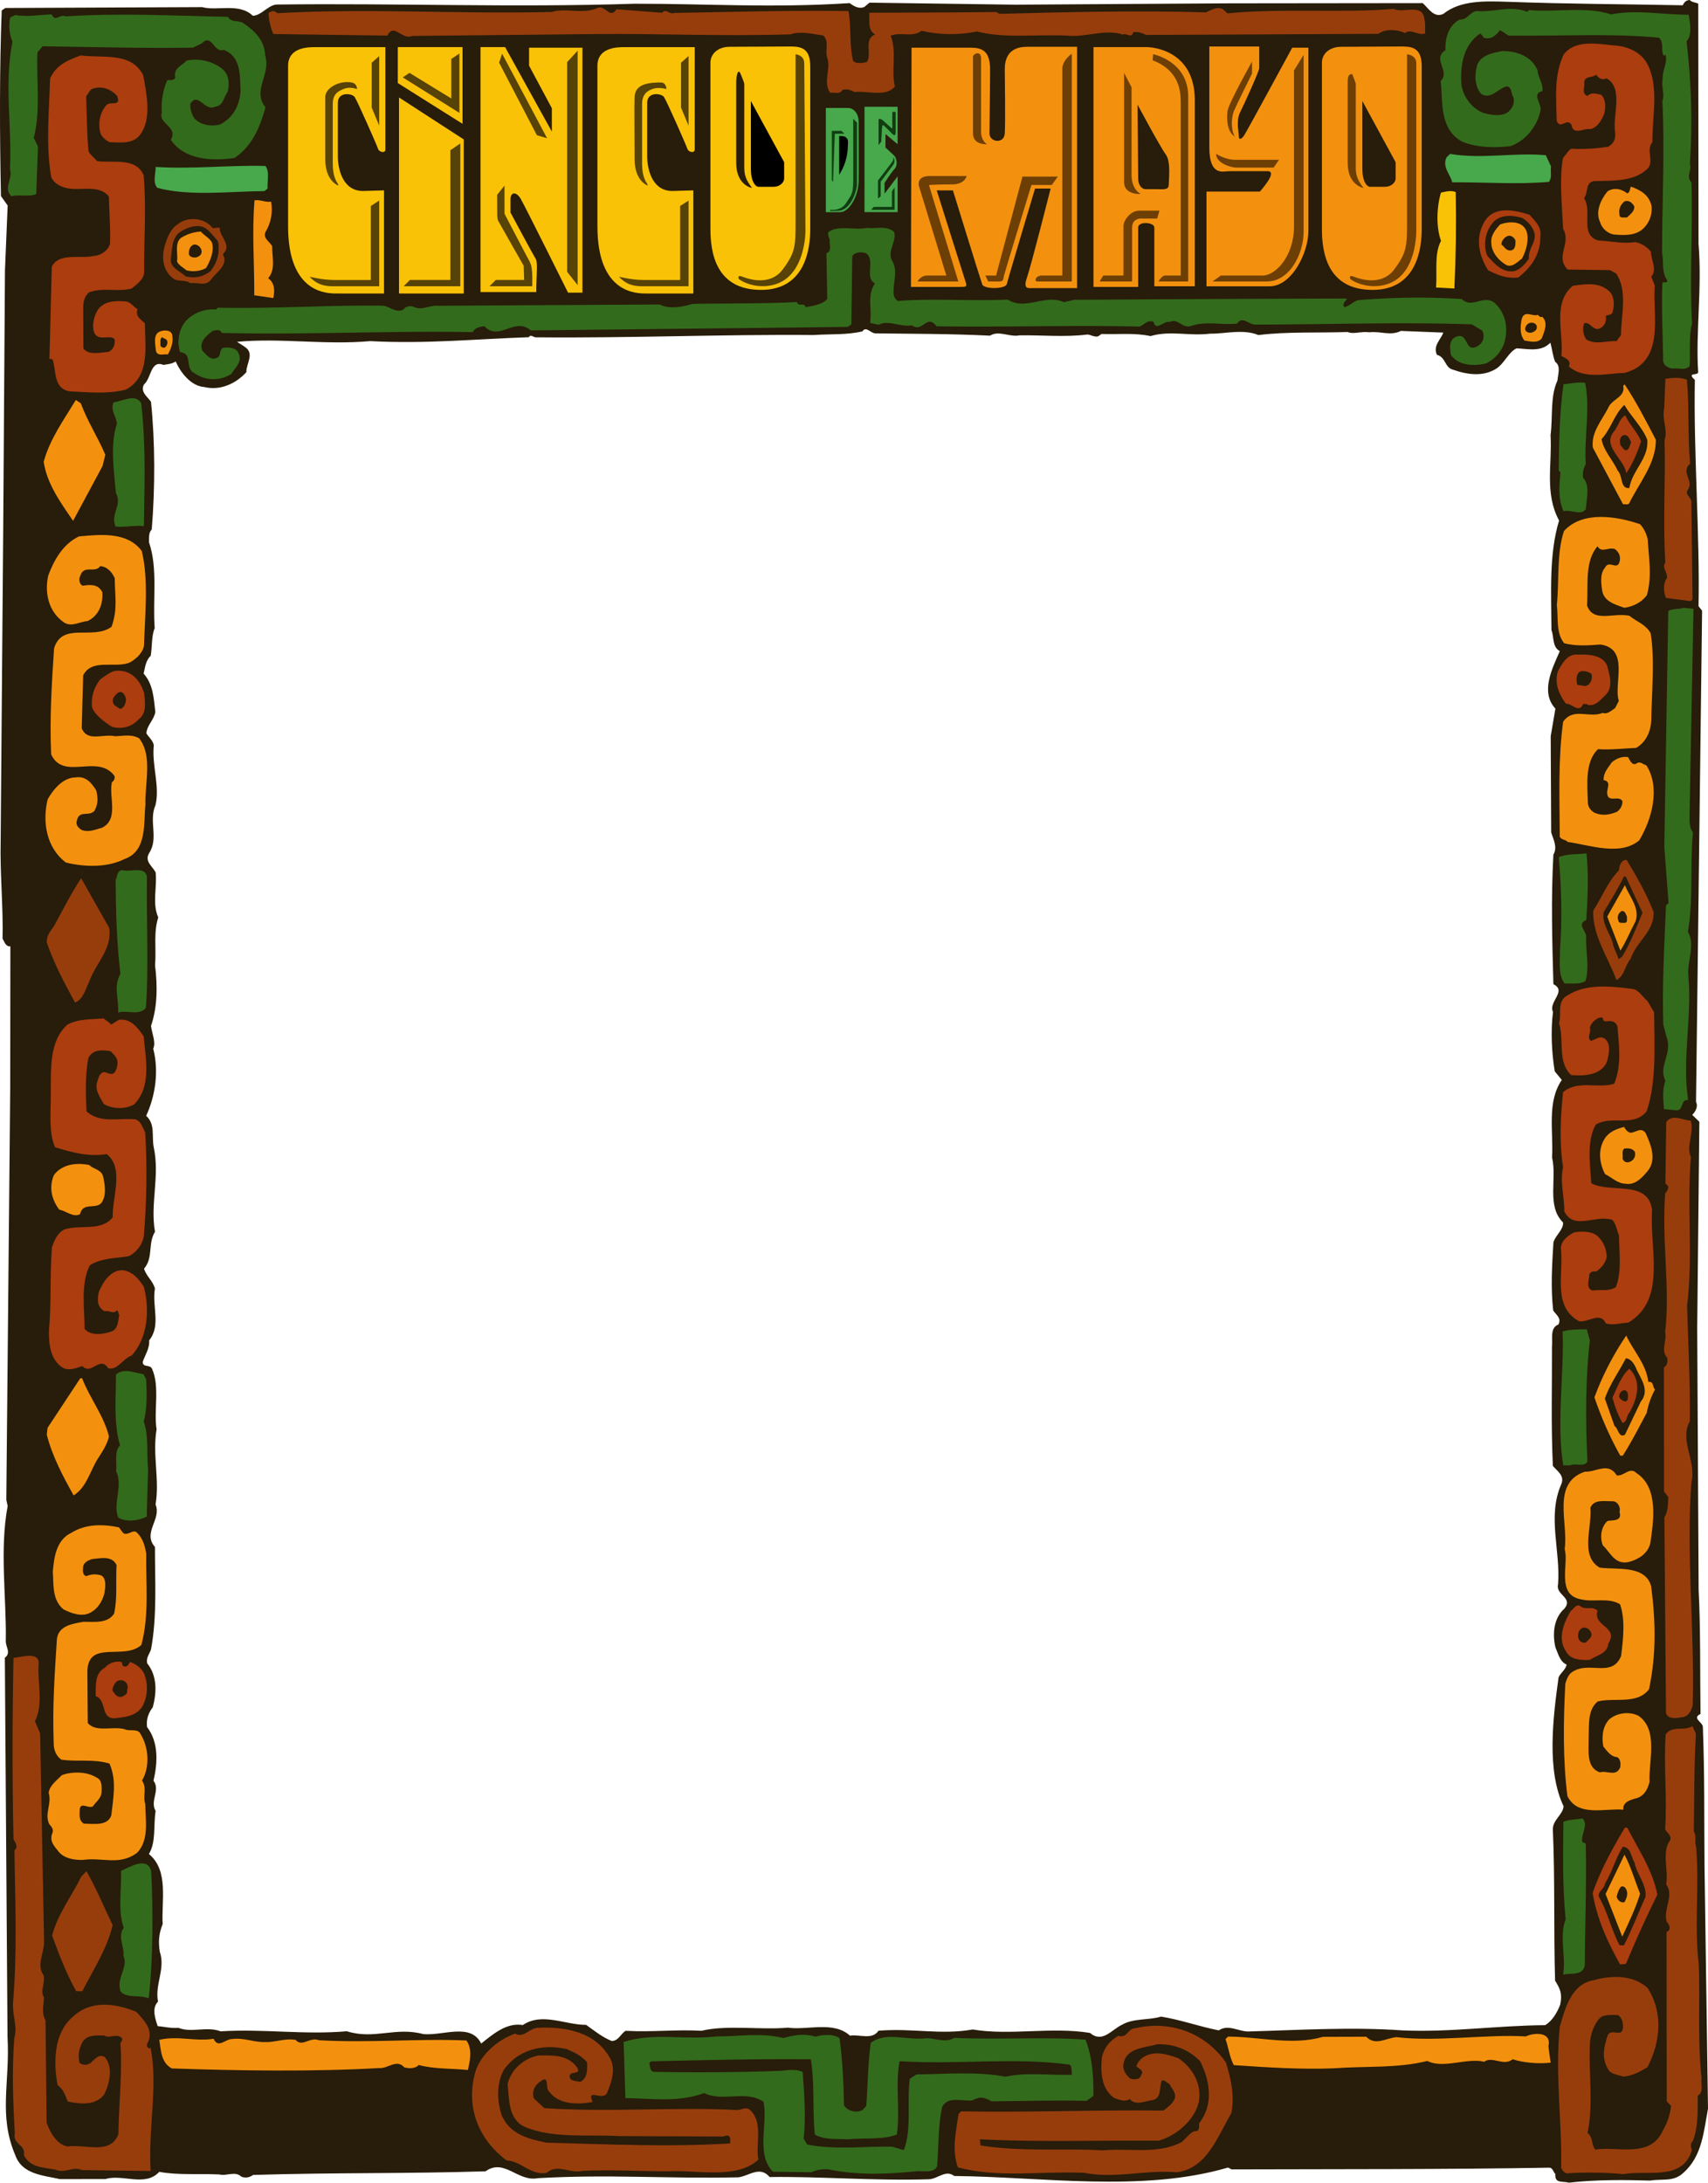 <svg width="793.436" height="1013.88" viewBox="0 0 595.077 760.41" xmlns="http://www.w3.org/2000/svg"><path style="fill:#281c0a;fill-opacity:1;fill-rule:nonzero;stroke:none" d="M16.23 420.68c-1.668 2.86 1.192 4.53 2.29 6.675.55 5.395-1.278 10.758.91 15.676-1.703 5.367-.645 10.395-1.11 16.781.903 7.282.801 14.547-1.418 21.036.34 2.636 1.801 5.789.77 7.906 2.023 7.797.773 16.43-2.453 23.402 3.215 2.926 1.906 6.918 2.605 10.813 2.242 10.058-1.277 19.785.469 29.586-2.563 4.097-.5 9.015-3.813 12.855.84 2.77 3.075 4.18 3.79 6.945-1.086 6.125 2.203 12.813-2.004 18.02.21 2.887-1.578 5.367-2.235 7.488-.027 2.13 2.496.785 3.227 2.426 2.797 6.18.547 14.672 1.586 21.078-1.5 8.875 1.136 17.688-.36 26.188 2.184 5.168-4.648 9.836-.207 14.785-.03 11.281.797 24.2-1.37 35.7-.524 1.62-1.794 2.858-1.321 4.87 3.45 4.309 3.375 9.945 1.922 15.317-1.535 1.984-2.317 4.226-1.977 6.867 4.063 5.316 3.715 12.332 2.246 18.703 2.461 3.293-1.347 7 .735 10.539-.82 5 .226 10.781-2.34 15.004 7.066 5.738 4.285 16.605 4.8 24.383-1.296 3.238-1.585 5.992-1.007 9.636 2.047 6.043-1.79 11.38-.617 17.41-2.29 2.223-.961 6.004-.118 8.52 2 .156 4.625.816 7.258.602 4.364 1.816 10.035-.614 14.649 1.207 15.05-.922 29.183 1.28 43.992-.02 9.605 3.016 16.941-1.644 26.68.996 7.007.598 16.472-4.035 20.132 3.285 4.18-3.324 8.875-7.394 14.5-6.441 6.707-4.543 14.664-.047 22.059-.07 2.855 2.047 5.707 4.34 8.945 5.636 2.383-.09 3.043-2.464 4.813-3.566 9.77.512 17.05-.516 26.445-.012 8.926-2.132 20.68-.215 30.094-1.086 6.879.973 15.95-2.41 21.64 2.805 3.266-.582 7.75 1.613 9.926-1.742 12.047-.961 21.535 1.55 32.844-.422 13.129 2.184 27.332-1 40.84 1.191 4.336 3.692 7.535-1.148 11.191-2.855 4.043-2.324 9.172-1.5 13.575-2.82 6.878 1.097 13.238 3.441 20.113 4.793 3.289-2.211 6.762.343 10.144.386 18.184-.5 35.743-1.632 53.899-.379 16.66.73 32.61-1.68 49.652-1.82 2.527-1.469 4.2-4.457 5.238-7.074.805-3.746.078-5.512-1.761-8.418-.516-17.305-.016-35.344-.778-52.649-.078-3.386 3.453-5.093 3.746-8.097-5.968-12.488-3.71-30.754-1.761-44.89.648-1.622 2.418-2.598 2.82-4.473-2.367-1.036-2.953-3.801-3.926-6.07-1.062-4.653-.613-10.16 3.196-13.493 3.058-3.84-3.196-4.68-2.266-8.426.914-11.77-3.813-23.613 1.105-34.828 1.297-2.988-1.312-4.527-2.918-6.43-.664-15.3-.25-27.328-.304-41.488.289-2.754-.785-6.652 2.238-7.738 1.16-2.242-.707-3.27-1.813-4.914-.89-7.91-.41-15.672.079-23.688.66-2.496 3.57-4.46 3.355-6.972-5.812-5.72-2.047-15.192-3.824-22.61.504-9.27-1.863-19.328 3.383-27.023l-2.465-3.043c-1.04-6.531-1.438-13.934-.594-20.688-1.703-3.535 4.988-7.199.137-9.648-.422-14.918-.844-29.715-.004-45.117 1.539-2.614-.051-5.39-.77-7.781l-.164-33.465 1.637-9.63c-5.434-5.84-.93-14.3 1.531-20.03-2.734-1.543-1.937-4.915-2.91-7.31-.066-13.034-.883-26.581 2.66-38.187-5.133-9.472-2.36-19.71-2.973-29.746.84-6.379-.19-13.41 2.395-19.015.152-2.004 1.324-5.121-.789-6.528-.848-2.14-1.063-4.527-1.66-6.664-3.305 3.336-7.551 2.149-11.809 1.965-2.773 1.34-4.207 5.207-6.992 7.047-4.676 2.945-10.18 2.117-15.043.418-3-.668-2.57-4.418-5.691-5.215-1.461-3.152 1.324-5.246 2.234-7.738l-14.777-.582c-3.66 1.828-6.895.031-11.035.472-2.754-.414-5.528.801-7.52-.101-9.656.367-21.43-.172-31.098 1.074-5.234-2.203-11.648-.414-16.785-.484-7.66.898-13.77-1.192-20.816.84-5.625-1.207-11.024-.528-17.035-.739l-1.266.864c-1.383.23-2.375-.536-3.625-.68-7.91 1.02-16.168.152-23.691.3-3.52.704-7.243-1.855-10.278.11-14.277-.7-26.687-.621-39.969-.805-1.628-.023-3.222-2.675-4.503-.687-5.657 1.3-10.914.851-16.938 1.27-30.824-.301-64.434 1.113-96.512.796-1.004.235-2.113-1.285-2.757-.039-18.684.617-35.5 2.39-55.286 1.367-16.062 1.407-31.066-1.183-46.375.235.868.64 1.864 1.152 2.73 1.793 3.477 2.304.423 5.77.509 8.781-3.692 4.082-9.242 6.512-14.614 5.184-4.632-.313-8.203-4.875-10.027-8.91-1.266.859-2.77.964-4.277 1.195-4.489-1.817-4.2 4.703-6.739 6.8-1.414 2.61 1.196 4.278 2.426 6.047 1.438 13.934 1.465 29.852.262 44.496-1.145 1.114-.918 2.997-.941 4.5 3.132 9.192 1.23 19.817 1.968 29.856-1.168 2.863-.84 6.504-1.386 9.629-1.778 1.73-1.934 3.984-2.465 6.234 3.332 3.68 3.515 8.57 4.074 13.34-.414 2.75-2.945 4.598-3.11 7.477.856 1.39 2.348 2.539 2.575 4.171-.723 7.008 2.183 14.317.59 20.813-2.461 5.605 1.218 11.547-2.239 16.762l-51.703-4.223.899-110.152.601-88.723.938-22.547-2.336-3.289c-.457-21.437-.516-44.5.265-64.668l1.266-.86 68.559-.304c5.246 1.45 12.93-1.574 17.629 3 2.882.04 5.187-3.562 8.199-3.894 42.996-.536 81.199 1.12 124.832-.282 25.316-.023 47.73 1.54 74.949-.215 1.363 1.02 3.23 2.172 5.121 1.325l1.774-1.48 50.875.702 74.574-.472 67.304-.075c1.98 1.786 3.938 5.32 7.215 3.735 5.957-4.805 14.727-4.434 21.992-4.207 22.172.808 39.844.8 61.395 1.226.516-1.12 1.152-1.742 2.406-1.847.864.89 1.996.781 2.989 1.293l.097 83.597c1.29 15.559-1.055 30.942-.117 44.864-.516 1.12-3.012.086-2.031 1.726l.867.89c-.48 25.56 1.766 53.415 1.289 78.848l1.234 1.524-2.117 171.168c.856 1.64-.3 3.504-1.316 4.492l2.476 2.414-.746 71.805.496 91.246c.696 13.168.473 29.207.657 43.246-3.157 1.461.835 2.895.812 4.523.648 16.676.438 31.965.582 48.512l1.215 84.485c-1.488 7.75-1.984 16.644-8.707 22.441-3.3 3.086-7.172 1.906-11.442 2.598-8.52-.243-18.917-.387-28.335.738-2.372-.66-4.895.433-4.72-3.074-.741-.637-.847-2.145-2.1-2.16-35.977.628-73.825.484-110.673.601l-1.246-.644c-29.82 8.734-64.586 3.242-95.414 2.941-2.851-2.297-5.652.926-8.664 1.133-19.058.613-38.46-1.031-55.633-.77-3.453-4.058-7.14-.347-10.906.102-26.453.512-44.351-1.117-69.812.289-7.036 1.406-11.684-7.055-18.266-2.387-27.582.875-53.016.399-80.977 1.266-1.14.86-2.773 1.21-4.144.566-2.102-2.035-5.262-.07-7.508-.73-7.016-.348-14.793.297-21.043-.918-4.836 5.324-12.793.703-18.707 2.5l-15.918.03c-5.746-1.331-13.14-1.562-15.55-8.362-5.95-13.993-1.782-25.215-2.692-41.145l-.93-132.105c2.406-1.848.055-3.887.336-6.262.207-14.914-2.195-31.488.645-46.613l-.473-2.137 1.36-143.484.054-49.38c-1.633.231-2.105-1.656-2.719-2.667.274-10.774-.937-22.95-.66-33.973l51.703 4.223" transform="translate(35.706 -123.43)"/><path style="fill:#336b1c;fill-opacity:1;fill-rule:nonzero;stroke:none" d="m496.402 127.535.637-.617c8.637.871 20.07-1.352 28.555 1.523 9.422-1.75 16.918.106 27.07.122.457 3.14 1.281 6.91-.758 9.265 1.684 14.184 2.11 28.73 1.164 42.75.852 2.02-1.562 4.242.54 6.402.523 16.551-.7 32.45.195 49.254-1.184 4.121-.512 9.895-.828 14.778-1.778 1.605-3.52.578-6.028.797-1.879-.278-3.492-1.305-3.21-3.68-.13-8.649-.63-17.93-.262-26.2.378-.37 2.375.286 1.52-1.105-1.845-2.656-1.036-6.656-1.626-9.422-.012-17.297.988-35.203.106-52.886.906-2.118-.438-4.77.101-7.52-.207-3.012 1.836-5.863.992-8.383-.246-.129-.375.121-.629.242-1.101-1.77.192-4.757-1.668-6.289-16.894-1.613-35.21-.488-52.375-.722l-2.984-1.922c-1.527 1.86-2.8 3.344-5.676 2.68-.242-.633-.734-1.016-1.23-1.524-6.074 4.18-7.051 11.434-6.52 18.207.82 4.149 3.653 7.945 7.64 9.504 2.622.664 6.497 1.473 8.778-.504 1.399-1.234 2.305-3.226 1.578-5.113-.738-1.14-.336-3.14-2.082-3.664-3.14.582-5.582 4.808-9.058 2.629-1.977-2.157-2.426-5.922-1.63-9.043.684-4.38 5.462-5.192 9.102-5.89 5.012.07 10.13 1.769 12.192 6.808.09 2.508 2.066 4.418 1.652 7.168-3.77.824-.433 4.254-.59 6.383-.953 5.503-5.035 10.835-10.453 12.765-5.398.676-11.539.594-16.77-1.484-8.09-4.25-6.831-13.758-7.605-21.16 3.434-3.59-3.152-7.692 1.653-10.758-.192-4.387 1.25-8.88 5.035-10.707 2.379.285 3.547-2.582 5.68-2.93 6.511.465 11.687-2.094 17.792.246" transform="translate(35.706 -123.43)"/><path style="fill:#973d0c;fill-opacity:1;fill-rule:nonzero;stroke:none" d="M460.527 130.047c.48 1.512.203 3.387.305 5.016-2.395.972-4.988-1.82-7.016-.094-2.488-1.29-6.87-1.602-9.277.246l-80.969.383c-1.246-.645-3.117-1.293-4.5-.938-.406 2.375-2.508.09-3.52.828-6.363-2.093-13.046 1.075-19.554.356-10.898-.528-21.195 1.086-31.312-1.434-6.286 1.29-13.426 1.192-19.297-.265-3.168 2.46-7.149.277-10.801 1.726 2.305 5.547.082 12.16 1.508 17.695-3.188 3.84-9.793 1.368-14.063 1.934-1.246-.644-2.867-1.293-4.254-.684-.898 1.618-2.765.711-4.273.942-2.578-3.918.367-8.39-.961-12.043-.961-2.895.828-5.629-1.395-7.914-4.003-.559-7.875-1.613-11.398-.41-25.828.77-44.36-.364-69.555-.082l-62.297.64c-3.53 1.582-6.328-4.722-8.648-.12l-39.719-.548c-.972-2.27-1.566-4.66-1.656-7.293.89-.738 2.023-1.097 3.008.043 32.36-1.808 61.656.352 95.633-.433 5.16-1.559 10.386.894 15.683-1.285 3.028-1.59 4.453 4.07 6.887.343l15.898 1.223c1.407-1.734 2.496.785 4.262.059 20.184-.348 40.242-.946 60.668-.664 1.05 5.652.211 12.035 1.64 17.441 1.114 1.02 3.376.676 4.759.316 1.917-2.855-1.27-7.91 2.886-9.609-2.61-1.414-1.937-4.664-2.023-7.547 14.789-.047 29.828-.09 44.246-.265l1.117.644c24.95-.66 48.395-1.215 71.945-.512 1.766-.851 3.664-2.082 5.782-1.172l1.73 1.528c17.95-1.883 41.11-.059 57.8-1.582 3.36 1.676 10.18-2.117 10.731 3.531" transform="translate(35.706 -123.43)"/><path style="fill:#336b1c;fill-opacity:1;fill-rule:nonzero;stroke:none" d="M43.695 129.297c1.223 2.148 3.746 1.055 5.36 2.207 4.222 2.812 7.433 6.117 7.613 11.258 2.168 6.547-4.68 12.218.129 18.047-1.848 6.617-4.45 13.351-10.774 17.648-7.66 1.148-17.43.762-22.218-6.32 2.695-4.602-4.438-5.453-3.13-9.446-.323-3.765.36-7.89 1.91-11.378 1.005.015 2.255.28 2.77-.84-.703-3.395 2.313-4.102 3.97-5.961 4.144-.82 8.894.125 12.241 2.804 2.48 1.79 2.809 5.301 2.02 8.172-1.406 1.735-1.445 4.742-4.207 5.082-3.914 1.95-5.941-5.347-8.762-1-.148 1.88.453 3.64 1.434 5.16 2.226 2.286 5.851 2.836 8.746 2.125 4.668-2.19 7.113-6.921 7.308-11.93-.304-5.269.286-11.652-5.82-14.116-3.652 1.203-4.055-5.95-7.742-2.239l-3.027 1.461c-16.547.274-34.586-.226-52.38-.472l-1.784 2.105c-.508 9.52 1.23 19.82-1.29 29.813l1.461 3.027-.605 16.531c-2.52 1.094-6.016.043-8.656.762-2.969-2.8.582-5.883-.496-9.406.714-15.407-2.102-29.36.867-44.48-1.098-2.4-1.422-6.036-.762-8.407l1.766-.856c4.25.813 8.523-.132 12.66-.199 1.215 2.899 2.887-.336 4.879.692 18.941-1.243 37.851-.227 56.52.156" transform="translate(35.706 -123.43)"/><path style="fill:#ab3d0f;fill-opacity:1;fill-rule:nonzero;stroke:none" d="M538.262 145.785c4.152 7.953 1.629 18.195 1.758 27.094-2.551 3.223 1.03 6.906-2.016 9.625-4.82 4.316-12.332 3.84-18.102 4.008-3.386.207-2.187 4.105-3.715 5.965 3.067 4.68-1.683 12.761 4.934 14.734 4.633.187 8.254 1.238 12.899.555 2.125.402 3.992 1.558 5.468 3.332-.039 2.882 2.301 6.047.13 8.773l1.21 3.027c-.89 10.137 3.899 26.497-10.445 30.434-6.145.164-14.32 2.434-19.52-2.273 1.16-2.243-1.59-2.907-2.582-3.672.864-8.008-3.254-18.34 3.973-24.383 4.52-.692 9.418-1.375 12.883 2.058 1.601 1.778 1.691 4.536 1.031 6.907-.145 1.25-1.52 1.105-2.402 1.469.347 2.011-.426 3.628-2.192 4.484-2.394.844-3.347-2.68-5.363-1.828-.652 1.87-.309 4.129.797 5.648 3.61 1.93 6.637.344 10.52.524l1.534-2.11c-.035-6.52 2.47-15.383-1.71-21.457l-2.114-1.156-14.785-.203c-4.45-4.574 1.379-9.13-1.558-14.184-.391-8.027-1.383-17.816-.036-24.691 1.02-1.113 1.535-2.235 2.801-3.219 4.512.188 8.399-.012 12.918-.7 1.895-.976 2.672-2.847 2.45-4.855-1.048-5.902 3.097-15.496-2.997-18.964-1.512.73-2.883-.04-3.617-1.305-1.27 1.238-4.016.32-4.172 2.7.348 2.01-1.055 3.62 1.063 4.776 1.523-1.48 3.02-.835 4.894-.433 1.606 1.652 1.567 4.41 1.035 6.531-.906 2.246-2.195 4.734-4.836 5.45-2.25-.532-6.05 2.421-6.62-1.594-1.72-2.532-3.786 1.953-5.122-1.325-.137-8.148-1.035-15.808 2.453-23.152 4.465-5.703 13.078-3.328 18.965-2.996 4.13.558 8.235 2.617 10.188 6.406m-524.052 3.91c1.048 5.903 3.056 14.828-.905 20.414-2.559 3.727-7.184 2.91-10.82 2.86-1.368-.649-3.106-2.047-3.333-3.684-.707-3.14-.035-6.515 2.004-8.996 1.407-1.984 5.504.703 3.934-3.453-2.098-2.285-4.965-3.453-8.11-2.617-1.507.23-1.78 1.855-2.668 2.718.274 7.149.2 12.66.86 19.313.86 1.39 1.851 2.031 2.96 3.3 5.005.821 13.56-1.566 16.223 4.985.97 11.543.075 21.934.168 33.469.086 2.633-2.445 4.351-4.347 5.953-5.281 1.305-9.64-.508-14.805 1.3-1.648 1.356-2.05 3.231-2.078 5.36l.055 14.164c1.715 2.653 6.37 1.34 8.754 1.246 1.64-.726 2.418-2.472 2.066-4.48-1.855-1.656-5.023.805-6.867-1.852-1.094-2.394-.426-5.52.734-7.758 2.059-3.734 6.445-3.796 9.95-3.5 2.003.157 2.73 1.918 4.226 2.692-.914 2.617 1.324 3.652 2.562 4.922.016 7.898 2 18.453-6.585 23.097-6.29 1.664-13.422.942-19.81.602-5.75-1.207-4.284-7.328-5.862-11.234l-1-.016.82-32.195c2.574-4.98 9.937-2.621 14.465-3.688 2.383-.09 5.035-1.683 5.82-4.18.2-5.261-.226-10.656-.398-16.546-3.325-4.184-9.496-2.012-14.121-2.828-2.375-.41-4.993-1.575-5.961-3.97-1.977-11.183-.684-23.07-.403-34.347 2.196-4.73 6.102-6.305 10.637-7.996 8.258.992 17.691-1.262 21.836 6.945" transform="translate(35.706 -123.43)"/><path style="fill:#47a84c;fill-opacity:1;fill-rule:nonzero;stroke:none" d="M504.684 181.414c-.282 2.254.449 3.64-.704 5.383-11.543.965-21.68.074-33.714.156-.711-2.89-3.563-5.312-2.008-8.672l1.27-1.238c11.124 1.91 22.316-.566 33.327.46l1.829 3.911m-447.153 7.731-1.14.863c-11.907.086-26.094 1.894-37.332-1.145-1.602-2.027-.563-4.52-.524-7.277 13.149.809 24.95-.656 38.23-.348 1.598 2.028.547 5.649.766 7.907" transform="translate(35.706 -123.43)"/><path style="fill:#f3910f;fill-opacity:1;fill-rule:nonzero;stroke:none" d="M539.71 195.184c.216 2.636-.444 4.882-1.976 6.867-2.68 3.472-6.687 3.414-10.82 3.11-2.254-.157-4.484-2.071-5.078-4.208-1.832-3.66.105-7.894 2.527-10.867 2.403-1.473 4.903-.813 6.883.719 1.137-.485.777-1.618 1.29-2.364 3.487 1.301 6.226 2.844 7.175 6.743" transform="translate(35.706 -123.43)"/><path style="fill:#fac207;fill-opacity:1;fill-rule:nonzero;stroke:none" d="M471.473 190.355c.215 11.786.074 21.81-.465 33.583l-6.387-.34c.453-5.508-.715-11.664 1.73-16.27-1.812-4.914-1.464-12.05-.019-16.793 1.258-.234 3.399-.957 5.14-.18" transform="translate(35.706 -123.43)"/><path style="fill:#281c0a;fill-opacity:1;fill-rule:nonzero;stroke:none" d="M533.691 195.352c.102 1.753-1.418 2.738-2.558 3.851-1-.14-2.766.461-2.617-1.168-.348-2.008.55-3.5 1.816-4.484 1.637-.48 2.75.664 3.36 1.8" transform="translate(35.706 -123.43)"/><path style="fill:#ab3d0f;fill-opacity:1;fill-rule:nonzero;stroke:none" d="M497.184 198.23c1.972 2.286 4.328 4.196 3.777 7.825.043 5.765-3.031 10.484-7.715 14.054-4.02.446-7.258-.851-10.492-2.527-3.192-5.059-4.61-11.219-1.274-16.937 3.465-5.84 11.082-3.856 15.704-2.415" transform="translate(35.706 -123.43)"/><path style="fill:#281c0a;fill-opacity:1;fill-rule:nonzero;stroke:none" d="M498.363 203.262c2.207 3.789-1.843 6.492-1.394 10.258-1.406 1.984-3.063 3.964-5.45 4.433-4.14.32-6.355-2.594-8.949-5.262-1.582-3.406-.89-8.16 1.407-11.132 2.43-3.477 6.937-3.29 10.558-2.239 1.492.774 3.098 2.426 3.828 3.942" transform="translate(35.706 -123.43)"/><path style="fill:#f3910f;fill-opacity:1;fill-rule:nonzero;stroke:none" d="M58.723 193.672c.707 3.27.02 7.52-1.899 10.504-1.039 2.363 1.457 3.402 2.309 5.043-.055 4.011 1.27 8.039-1.406 11.136 2.359 1.66 2.32 4.543 1.785 6.915l-6.63-.97c.044-12.155-.835-21.316.083-33.081 2.133-.348 3.62.8 5.758.453m437.5 10.562c.836 2.895-.215 6.512-1.633 9.25-1.395.985-3.305 3.215-5.422 2.305-2.734-1.539-5.203-4.457-5.285-7.59-.336-2.637 1.445-4.87 3.101-6.601 3.024-1.086 7.914-1.395 9.239 2.636" transform="translate(35.706 -123.43)"/><path style="fill:#281c0a;fill-opacity:1;fill-rule:nonzero;stroke:none" d="M492.297 207.188c-.02 1.378.082 3.132-1.555 3.488-1.758.226-2.238-1.285-3.355-2.055.02-1.375 1.039-2.492 2.172-2.976 1.257-.36 2.25.53 2.738 1.542" transform="translate(35.706 -123.43)"/><path style="fill:#336b1c;fill-opacity:1;fill-rule:nonzero;stroke:none" d="M275.77 204.191c1.085 3.149-2.344 6.489-.762 9.891 2.453 3.922.137 8.023.707 12.293.238.754.726 1.64 1.476 1.898 12.422-.953 25.692.106 38.23-.472 6.087 3.969 13.063-2.074 19.54.898l3.648-.828c30.832-.2 64.547-.36 95.004-.441-.386.87-1.906 1.855-.918 2.996 1.504-.23 3.16-1.961 4.793-2.442 12.422-.957 23.328-1.18 36.102-.379 3.586 3.56 7.668-1.773 11.512 1.415 3.835 3.562 4.765 8.84 3.316 13.832-1.047 3.117-3.34 5.718-6.367 7.18-4.274 1.07-9.66.745-12.239-2.927-.347-2.132-.808-5.148 1.59-6.242 4.668-2.191 3.051 5.93 7.727 3.114 2.02-1.098 2.555-3.473 1.578-5.368l-3.605-2.18c-25.18-.85-50.258.055-75.45.083-2.257.093-4.465-3.196-6.386-.336-5.27.55-10.387-.899-15.547.66-3.407 1.457-4.852-2.7-7.88-1.234-2.124-.532-4.812 3.44-5.64-.079-2.37-.66-3.02.961-4.91 1.688-22.176-.559-46.125.238-70.684-.102-3.445-4.558-4.796 2.442-8.64-.37-3.524.827-8.246-1.993-11.531-.16l-2.997-.669c.7-5.379-1.125-9.414 1.692-13.762-3.856-1.933.496-8.64-3.363-10.574-1.496-.394-2.75-.289-4.016.446l-.508.62-.332 23.81-1.265.859-24.317.289-86.113.941c-5.57-4.84-11.082 3.98-16.149-1.477-1.504.227-3.261.454-4.039 2.075-28.816-.524-57.16.965-87.48.293-.48-1.508-2.371-.91-3.25-.672-2.027 1.601-4.817 3.82-3.477 6.847 1.48 1.524 2.957 3.547 5.102 2.45 1.64-.73.539-2.75 2.18-3.477 2.132-.223 4.761.063 5.359 2.078 1.34 2.903-1.32 4.867-2.477 6.985a11.54 11.54 0 0 1-12.906-.18c-3.61-1.68-.406-6.899-5.039-7.34-1.2-3.648-.387-8.023 1.906-10.75 2.801-3.094 6.828-4.418 10.582-4.113l.637-.621c19.297.394 38.613-.969 57.16-.711 2.754.035 4.598 2.695 7.5 1.355.895-1.242 2.653-1.469 3.899-.824 2.613 1.164 5.398-.8 8.402-.508l77.082-.441c3.36 1.804 8.262.742 11.406-.219 12.914-.195 24.067-.043 36.356-.625.476 1.887 2.633-.086 2.984 1.797 2.64-.59 5.777-.797 7.559-2.902l-.282-15.922c2.141-.598.801-3.621 1.196-4.746-.492-.758-.606-1.512-.594-2.512 3.297-2.715 9.285-.625 13.559-1.57 3.125.421 6.656-.91 9.379 1.382" transform="translate(35.706 -123.43)"/><path style="fill:#973d0c;fill-opacity:1;fill-rule:nonzero;stroke:none" d="m38.418 202.918 2.383-.219c-.043 3.258 4.55 6.203 1.125 9.29 2.082 3.663-2.09 6.113-4.004 8.718-1.918 2.73-4.902.934-7.29 1.402-1.734-1.402-4.507-.312-6.241-1.84-3.223-2.675-3.793-6.695-2.864-10.566.797-3 1.97-6.367 4.625-8.086 3.297-2.836 9.309-2.5 12.266 1.301" transform="translate(35.706 -123.43)"/><path style="fill:#281c0a;fill-opacity:1;fill-rule:nonzero;stroke:none" d="M40.234 207.453c.82 4.024-.355 7.64-2.652 10.492-2.66 1.97-5.3 2.559-8.672 1.758-1.976-2.031-5.601-2.832-5.05-6.46.421-3.126.222-6.766 3.132-8.981 2.406-1.598 6.184-2.922 8.793-1.383 1.617 1.027 2.969 2.926 4.45 4.574" transform="translate(35.706 -123.43)"/><path style="fill:#f3910f;fill-opacity:1;fill-rule:nonzero;stroke:none" d="M38.098 207.8c.965 2.895-.465 6.387-2.004 8.997-1.895 1.101-4.532 1.441-6.903.781-1.113-1.02-2.609-1.668-3.218-3.055.41-2.375-.918-6.152 1.242-8.128 1.894-1.227 4.418-2.192 7.05-2.282 1.235 1.395 2.727 2.043 3.833 3.688" transform="translate(35.706 -123.43)"/><path style="fill:#281c0a;fill-opacity:1;fill-rule:nonzero;stroke:none" d="M34.43 210.383c.476 1.633-.66 2.37-1.793 2.73-1.004.114-1.88-.027-2.496-.91-.227-1.633.425-3.379 1.93-3.61 1.128.141 1.87.653 2.359 1.79" transform="translate(35.706 -123.43)"/><path style="fill:#f3910f;fill-opacity:1;fill-rule:nonzero;stroke:none" d="M501.578 233.758c2.227 2.039.809 5.027-.105 7.52-1.403 1.859-4.149 1.07-6.028.792-1.847-2.03-1.422-5.66-.894-7.78 1.043-2.868 3.765-.45 5.531-1.177.371.504 1.113 1.016 1.496.645" transform="translate(35.706 -123.43)"/><path style="fill:#281c0a;fill-opacity:1;fill-rule:nonzero;stroke:none" d="M499.383 238.492c-.887.738-2.024 1.223-3.016.582-1-.387-.73-1.637-.347-2.133 1.156-2.117 4.902-.933 3.363 1.551" transform="translate(35.706 -123.43)"/><path style="fill:#f3910f;fill-opacity:1;fill-rule:nonzero;stroke:none" d="M24.36 240.695c.347 2.137-.563 4.38-1.59 6.246-.997-.39-3.524.829-4.122-1.183-.218-2.262-1.293-6.285 1.852-6.996 1.637-.477 3.89-.196 3.86 1.933" transform="translate(35.706 -123.43)"/><path style="fill:#281c0a;fill-opacity:1;fill-rule:nonzero;stroke:none" d="M22.582 242.426c.113.879-.273 1.625-.91 2.12-.625.114-1.125-.144-1.492-.648.14-1-.344-2.261.543-3 .617.508 1.746.524 1.859 1.528" transform="translate(35.706 -123.43)"/><path style="fill:#973d0c;fill-opacity:1;fill-rule:nonzero;stroke:none" d="M552.031 255.762c.867 9.914.23 19.68 1.102 29.218-3.422 2.832 1.418 6.036-.754 9.012-1.277 1.738 1.219 2.649 1.195 4.278.102 10.906.309 22.94.406 33.968l-.632.617-8.633-1.12c-.852-1.891-1.059-5.153.347-6.887.403-2-1.957-3.66-.554-5.399-.922-14.676.144-28.57-.285-42.738 1.3-3.492-1.032-7.035-.098-11.156l.39-10.149c2.012-.347 5.399-.676 7.516.356" transform="translate(35.706 -123.43)"/><path style="fill:#336b1c;fill-opacity:1;fill-rule:nonzero;stroke:none" d="M516.55 256.777c1.88 9.047-.39 19.043.235 28.325-.77 1.37-1.168 2.992-.941 4.75 2.59 2.793 1.148 7.41.976 10.918-1.789 2.484-5.015.054-7.78.77-1.946-4.286-1.509-8.794-1.067-13.552l-.618-.633c.149-10.652.278-20.05 1.668-30.058 2.508-.215 4.774-.809 7.528-.52" transform="translate(35.706 -123.43)"/><path style="fill:#f3910f;fill-opacity:1;fill-rule:nonzero;stroke:none" d="M541.215 276.668c.008 8.398-5.848 14.96-9.328 22.18-.508.496-1.383.23-2.137.222l-10.504-19.699c-.676-5.523 3.39-9.726 5.586-14.336 1.543-2.734 5.813-3.426 4.988-7.2l.508-.491c4.05 6.07 7.469 12.761 10.887 19.324" transform="translate(35.706 -123.43)"/><path style="fill:#281c0a;fill-opacity:1;fill-rule:nonzero;stroke:none" d="M538.207 276.629c.664 6.398-5.285 10.703-6.246 16.832-3.266.328-2.2-4.293-4.055-6.074-1.703-3.782-4.918-6.836-5.613-10.98 3.309-3.59 4.383-8.587 7.937-11.923 2.2 3.914 6.286 7.73 7.977 12.145" transform="translate(35.706 -123.43)"/><path style="fill:#ab3d0f;fill-opacity:1;fill-rule:nonzero;stroke:none" d="M530.555 268.121c1.46 3.281 4.304 5.953 5.515 9.102-1.308 3.867-2.992 7.855-5.168 11.082-.683-5.02-8.89-9.645-4.054-14.844 1.277-1.734 1.812-4.36 3.707-5.34" transform="translate(35.706 -123.43)"/><path style="fill:#336b1c;fill-opacity:1;fill-rule:nonzero;stroke:none" d="M13.512 263.984c1.668 15.188 1.11 28.336.91 42.746-3.129-.417-6.774.536-9.902.118-1.817-4.54 2.484-7.364.16-11.657-.762-8.156-2.02-17.07.332-24.058-.086-2.63-2.438-4.793-1.149-7.535 3.012-.332 7.817-3.274 9.649.386" transform="translate(35.706 -123.43)"/><path style="fill:#f3910f;fill-opacity:1;fill-rule:nonzero;stroke:none" d="M-7.543 263.941c2.293 6.301 5.977 11.864 8.523 17.914l-.93 3.875-10.292 19.157c-4.422-6.453-9.094-12.91-10.242-20.57 2.113-7.868 6.968-14.567 11.199-21.528l1.742 1.152" transform="translate(35.706 -123.43)"/><path style="fill:#281c0a;fill-opacity:1;fill-rule:nonzero;stroke:none" d="M532.559 277.426c-.391.996-.407 2-1.293 2.738-1.258.484-1.614-1.023-2.36-1.535-.355-1.383-.457-3.14 1.18-3.617 1.504-.23 1.98 1.527 2.473 2.414" transform="translate(35.706 -123.43)"/><path style="fill:#f3910f;fill-opacity:1;fill-rule:nonzero;stroke:none" d="M538.355 311.219c.403 7.148 1.579 12.68-.27 19.547-1.913 2.605-4.815 3.945-7.831 4.406-3.367-1.176-7.363-2.235-7.809-6.375-.34-2.387-.672-5.652.985-7.508 1.422-3.113 4.367 1.188 5.168-2.309.402-1.875-.328-3.265-1.696-4.285-2.246-.785-4.656 1.567-6-.96-4.586 5.199-3.195 13.492-3.672 20.628 2.172 6.172 9.118 2.383 14.743 3.586 2.476 2.04 5.722 2.961 7.433 6.121 1.496 9.543.348 20.184.207 30.332-.18 3.883-1.86 7.618-5.27 9.578-4.39.188-9.034.75-13.292.442-4.7 4.445-3.684 12.73-3.52 18.875.106 1.383 1.09 2.648 2.336 3.293 2.742 1.164 5.254.7 7.903-.395 1.14-.984 1.78-2.105 1.804-3.61-1.222-2.397-5.277.93-5.347-3.081.023-1.629 1.433-3.863-1.196-4.277-.215-2.508 1.567-4.364 2.844-6.227 1.523-1.355 3.79-2.203 5.664-1.8.613 1.136 1.461 3.152 2.98 2.171 1.266-.86 2.25.406 3.376.672 5.027 7.84 1.867 18.95-2.493 26.16-6.593 5.55-17.195 1.64-24.949.531-.738-.886-2.121-.656-2.73-1.793-.07-13.16-.633-26.953 1.18-40.086 3.577-5.09 8.913-1.132 13.827-3.07 1.497.649 3.02-.836 4.286-1.695l1.285-2.488c-1.922-5.79 3.886-18.118-6.371-19.637-4.39.312-8.403.633-12.653-.426-2.957-3.55-2.007-8.8-2.57-13.32.871-8.637-.129-17.926 2.484-25.785 6.493-7.18 18.496-5.133 26.48-2.391 1.36 1.398 2.212 3.289 2.684 5.176m-524.679 4.152c2.492 10.059 1.062 22.824.8 32.844-.285 2.504-2.699 4.726-4.843 5.95-5.172 2.312-13.266-1.56-16.36 4.538l-.503 18.414c1.937 4.914 7.37 1.856 11.617 2.793 3.008-.082 5.777-.797 8.386.742 4.805 6.082 1.915 15.692 2.188 23.215-.711 5.883.777 16.055-7.281 18.824-6.055 3.051-13.95 2.817-20.446 1.223-6.574-4.976-8.332-13.777-6.336-22.02 2.055-3.605 5.368-7.57 9.754-7.636 3.52-.578 5.614 1.957 7.207 4.613.586 2.766.688 4.645-.726 7.133-2.031 1.976-5.258-.45-6.063 3.3-.52 1.497.594 2.641 1.711 3.282 2.492.91 4.766-.184 7.028-.781 6.058-2.922 2.285-10.996 3.48-15.868.887-.613 1.277-1.738.66-2.496-5.914-7.351-17.574 2.012-21.832-7.195-.578-12.668.219-24.812 1.012-36.96 2.887-9.36 13.445-2.696 20.031-7.493 2.219-6.36 1.145-10.387 1.11-16.902-.848-2.02-2.7-4.172-5.079-4.207-1.793 2.605-5.757-.707-6.941 3.414-.64 1.117-.29 2.879.832 3.394 2.887-.46 5.395-.55 6.86 2.227.32 4.14-1.243 8.254-5.153 10.078-2.758.215-5.543 2.18-8.152.515-5.465-3.71-6.875-10.37-5.54-16.37 1.954-5.235 5.04-10.958 10.715-13.637 8.032-.766 16.942-1.52 21.864 5.066" transform="translate(35.706 -123.43)"/><path style="fill:#336b1c;fill-opacity:1;fill-rule:nonzero;stroke:none" d="M552.938 407.672c-.024 1.754-.055 4.137 1.175 5.781-1.039 11.64.176 23.567-1.73 34.567 2.687 4.8-.39 10.144.156 15.668 1.313 14.054-2.277 28.792-.09 42.988-2.754-.29-1.426 3.363-3.937 3.578l-4.504-.438c-.2-3.761-.664-6.277.512-9.894-2.563-5.047 2.511-9.488.46-15.031l-1.19-4.532c-.438-13.789.39-28.191.948-41.468l.89-.864-1.483-19.574 1.386-82.195c1.64-.856 3.64-.574 5.403-1.055l3.379.3-1.375 72.169" transform="translate(35.706 -123.43)"/><path style="fill:#ab3d0f;fill-opacity:1;fill-rule:nonzero;stroke:none" d="M524.21 355.266c.837 3.144 2.4 7.8-.769 10.515-1.78 1.73-3.437 3.836-6.062 3.176-.242-.508-1-.14-1.5-.273-1.55 3.488-3.879-.305-6.016-.082-2.336-3.164-4.039-6.95-2.851-11.196 1.289-2.488 3.343-6.218 6.722-5.922 3.637-.074 8.653-.128 10.477 3.782" transform="translate(35.706 -123.43)"/><path style="fill:#281c0a;fill-opacity:1;fill-rule:nonzero;stroke:none" d="M518.781 358.195c.48 1.637-.304 3.883-2.187 4.235l-2.754-.414c-.48-1.512-.442-4.27 1.32-4.746 1.38-.106 2.504.16 3.621.925" transform="translate(35.706 -123.43)"/><path style="fill:#ab3d0f;fill-opacity:1;fill-rule:nonzero;stroke:none" d="M14.496 364.762c.336 3.136 1.031 7.156-1.883 9.246-2.418 2.722-5.937 3.555-9.308 2.629-2.61-1.664-5.836-3.965-6.926-6.739-.45-3.89.726-7.132 2.894-9.859 2.149-1.351 4.055-3.328 6.934-2.914 4.508.313 6.965 3.73 8.29 7.637" transform="translate(35.706 -123.43)"/><path style="fill:#281c0a;fill-opacity:1;fill-rule:nonzero;stroke:none" d="M8.2 367.055c-.145 1.375-.544 3.125-2.177 3.351-.742-.761-1.992-1.027-2.351-2.16-.356-1.512.535-2.375 1.55-3.363 1.77-1.23 2.743.914 2.977 2.172" transform="translate(35.706 -123.43)"/><path style="fill:#336b1c;fill-opacity:1;fill-rule:nonzero;stroke:none" d="M517.04 420.71c.776 7.407.41 15.673-.067 23.185-3.66 1.707.441 4.02-.09 6.265-.07 5.14 1.238 10.293-.207 15.04-2.024 1.347-5.149.679-7.282.902-2.335-3.168-1.52-7.918-1.593-11.555.77-10.39.554-21.926-.43-32.465 2.902-1.34 6.406-.914 9.668-1.371" transform="translate(35.706 -123.43)"/><path style="fill:#973d0c;fill-opacity:1;fill-rule:nonzero;stroke:none" d="M531.047 423.035c3.55 5.942 6.976 11.88 9.398 18.18.153 6.894-6.03 10.191-7.996 16.18-2.039 2.351-2.086 5.988-4.988 7.453-2.898-7.938-8.434-15.66-8.066-24.176 3.074-4.723 5.027-10.082 8.968-14.04.024-1.628.934-3.87 2.684-3.597" transform="translate(35.706 -123.43)"/><path style="fill:#281c0a;fill-opacity:1;fill-rule:nonzero;stroke:none" d="M536.555 441.41c-2.203 5.235-4.153 10.469-7.106 15.317l-1.261.859c-.473-2.012-1.708-3.656-2.051-5.793-1.082-3.523-3.797-6.57-3.114-10.57 2.438-4.102 5-8.203 7.067-12.438l.625.012 5.84 12.613" transform="translate(35.706 -123.43)"/><path style="fill:#f3910f;fill-opacity:1;fill-rule:nonzero;stroke:none" d="M534.133 444.383c-1.801 3.36-3.23 6.976-5.278 10.207l-4.601-11.848 6.168-10.941c1.574 4.031 5.281 7.969 3.71 12.582" transform="translate(35.706 -123.43)"/><path style="fill:#336b1c;fill-opacity:1;fill-rule:nonzero;stroke:none" d="M15.492 428.816c-.21 15.29.676 32.72-.383 45.739-2.293 2.851-6.652.66-9.671 1.62.324-5.257-1.758-8.796.812-13.523-1.352-10.922-1.574-21.953-1.676-32.734.766-1.117.297-3.379 2.551-3.348 2.371.785 7.668-1.523 8.367 2.246" transform="translate(35.706 -123.43)"/><path style="fill:#973d0c;fill-opacity:1;fill-rule:nonzero;stroke:none" d="M2.336 446.684c1.152 7.285-4.684 12.34-6.898 18.578-1.29 2.613-2.094 6.234-4.993 7.449-3.668-6.691-7.332-13.637-9.86-20.941-.097-2.258 1.18-3.868 2.458-5.606 3.086-5.598 5.922-11.324 9.508-16.785l9.785 17.305" transform="translate(35.706 -123.43)"/><path style="fill:#281c0a;fill-opacity:1;fill-rule:nonzero;stroke:none" d="M531.148 442.84c-.136.75.352 1.758-.656 2.12-.875-.136-2.262.345-2.37-.91-.485-1.01-.09-2.507 1.175-3.241 1.254-.11 1.484 1.273 1.851 2.03" transform="translate(35.706 -123.43)"/><path style="fill:#ab3d0f;fill-opacity:1;fill-rule:nonzero;stroke:none" d="m538.262 472.14 2.328 3.915c.09 11.53.918 24.328-2.61 34.554-4.59 5.704-12.296 1.211-17.734 4.645-3.21 5.594-1.95 13.883-1.535 20.406 6.844 3.606 19.82-1.355 21.176 9.317-.938 13.523 5.207 31.277-8.313 39.238-2.633.09-5.152 1.055-7.773.27-2.07-4.294-6.016-.212-9.39-.758-9.325-5.266-5.29-16.368-6.29-25.403.035-2.758 2.566-4.476 4.59-5.578 2.762-.46 6.02-.418 8.129 1.242 2.222 2.16 2.95 4.176 3.285 7.063-.281 2.129-1.813 4.11-3.71 5.34-1.126-.145-2.13.093-2.395 1.093-.028 1.88-1.317 4.618 1.05 5.528 3.14-.457 5.508.453 8.164-1.14 2.203-5.231 1.172-12.517 1.125-18.032-.847-2.016-.949-3.899-2.304-5.418-5.993-1.965-13.34 3.824-16.754-2.992.07-5.137-1.61-10.422-.414-15.293-1.387-8.668-.883-17.809-.016-26.196 4.95-4.445 12.676-1.078 17.84-3.011 2.594-6.356 1.684-13.012 1.144-19.535.016-1.004-1.097-2.145-2.097-2.16-.875-.387-2.77.714-2.996-.919-.117-.628-.75-.261-1.121-.39-1.262.355-3.164 1.96-3.438 3.586.606 1.636-1.168 3.117.317 4.515 1.507-.23 3.035-1.964 4.773-.812 2.484 1.664 1.547 5.914.762 8.41-2.32 4.605-8.211 4.648-12.344 4.34-4.95-4.578-2.34-12.188-4.262-18.106 1.04-2.742-.894-7.656 2.89-9.613 6.45-4.168 14.712-3.305 22.59-2.316 2.255.156 3.72 2.933 5.333 4.21M5.777 478.688c4.145-.446 6.48 2.722 8.57 5.757.762 8.282 2.766 17.461-3.335 23.766-3.16 1.71-7.293 1.656-10.528-.145-1.343-2.398-3.316-4.933-2.273-7.925.394-1.125.668-2.75 2.176-3.23 1.254.019 2.738 1.417 3.886.054.895-1.367 1.426-3.613.446-5.133-.364-.758-1.235-1.394-1.848-2.156-2.75-.54-6.383-.715-7.805 2.398-1.078 5.375-.93 12.899-.632 18.54 4.828 4.202 10.37 2.277 16.882 2.741 2.122.532 2.59 2.793 3.57 4.56.716 11.667.536 24.573-.503 36.339-.54 2.875-2.582 5.48-5.23 6.82-4.274.696-9.786.617-13.583 3.196-3.347 6.597-1.718 15.77-1.808 22.16 2.343 2.539 6.617 1.843 9.64.758 2.016-.973 2.055-3.606 2.461-5.731-.496-.383-.113-1.129-.86-1.516-1.273 1.489-2.628-.16-4.265.317-2.734-1.54-2.574-4.172-2.035-6.668 1.426-3.492 4.117-7.84 8.5-7.652 3.5.671 5.227 2.828 7.192 5.738 2.144 8.05 1.382 17.816-4.22 24.004-3.019.96-4.96 5.32-8.206 4.398-2.946-4.555-5.801 2.676-9.012-.75-2.14.723-4.664 1.813-6.902.531-4.098-2.691-4.778-7.84-4.711-12.722.89-9.89.25-18.047 1.027-29.063.79-2.496 1.953-5.113 4.352-6.332 5.414-1.805 13.023.805 16.851-4.281-.281-6.77 4.121-16.984-2.078-21.957-6.406 1.035-12.398-.676-18.016-2.383-2.304-5.297-1.46-12.05-1.5-18.316.118-8.524-.746-18.434 5.727-24.364 3.664-2.078 8.297-1.886 12.688-2.203.867.766 1.867 1.153 2.601 2.164l2.781-1.715" transform="translate(35.706 -123.43)"/><path style="fill:#973d0c;fill-opacity:1;fill-rule:nonzero;stroke:none" d="M553.352 513.832c1.32 4.152-1.754 8.871.074 12.656-1.48 16.524.765 35.356-1.34 51.742.328 12.29 1.129 27.086.945 40.372-3.726 6.714 2.32 13.566.586 21.062-1.957 23.785 1.156 52.277.43 77.832-.531 2-1.563 4.117-3.945 4.207-1.758.352-4.899.688-5.368-1.574l-.562-68.063c1.281-1.988 1.32-4.87 1.351-7.125l-1.476-1.902-.031-43.238c1.265-.735 1.28-1.988 1.175-3.367-2.472-2.414-.046-5.766-.753-9.036 1.835-15.011-1.31-32.101.043-48.375.761-.617 1.023-1.363 1.035-2.367l-.989-.89.293-21.426c2.172-2.977 5.528-.676 8.532-.508" transform="translate(35.706 -123.43)"/><path style="fill:#f3910f;fill-opacity:1;fill-rule:nonzero;stroke:none" d="M532.488 518.055c1.758-.102 3.54-2.082 5.137.07 1.824 4.035 4.008 9.328.695 13.297-2.039 2.476-4.457 4.95-7.582 4.406-2.883-.043-4.855-2.2-7.222-3.36-1.954-3.66-2.516-8.308-.336-12.034 1.543-2.739 4.312-3.704 6.957-4.418.363.757 1.347 2.023 2.351 2.039" transform="translate(35.706 -123.43)"/><path style="fill:#281c0a;fill-opacity:1;fill-rule:nonzero;stroke:none" d="M533.898 524.715c.48 1.762-.668 3.25-2.18 3.605-1.003.239-1.87-.402-2.113-1.28.266-1.126-.46-2.767.676-3.5 1.38-.106 2.758-.09 3.617 1.175" transform="translate(35.706 -123.43)"/><path style="fill:#f3910f;fill-opacity:1;fill-rule:nonzero;stroke:none" d="M.14 533.004c.712 2.89 1.403 7.16-.636 9.64-2.16 2.102-6.383-.464-7.32 3.786-2.399 1.218-4.747-1.07-7.247-1.606-2.707-3.547-3.652-7.82-1.84-12.058 2.81-3.72 7.708-4.407 12.333-3.461 1.48 1.523 3.863 1.43 4.71 3.699" transform="translate(35.706 -123.43)"/><path style="fill:#336b1c;fill-opacity:1;fill-rule:nonzero;stroke:none" d="M518.203 590.422c-1.562 13.387-1.52 28.43-.832 42.098-1.035 2.242-4.27.44-6.035 1.421l-2.383-.035c-2.433-14.32.309-31.328-.23-46.625 2.894-.836 5.523-.676 8.406-.762l1.074 3.903" transform="translate(35.706 -123.43)"/><path style="fill:#f3910f;fill-opacity:1;fill-rule:nonzero;stroke:none" d="M538.559 604.863c2.007-.222 1.355 1.524 2.343 2.664a27.323 27.323 0 0 0-2.87 8.11c-2.7 4.976-5.407 10.328-8.352 14.922l-.875-.012c-3.672-6.567-6.586-13.25-8.996-20.3 2.738-7.481 6.468-14.7 11.078-21.528 2.554 5.422 7.004 9.996 7.672 16.144" transform="translate(35.706 -123.43)"/><path style="fill:#281c0a;fill-opacity:1;fill-rule:nonzero;stroke:none" d="M534.602 600.8c1.71 3.407 4.414 7.204 1.355 10.923l-5.55 11.578c-2.27 1.097-2.223-2.285-3.595-3.059l-3.375-9.57c1.7-4.988 4.891-9.332 7.34-14.063 2 .282 3.102 2.301 3.825 4.192" transform="translate(35.706 -123.43)"/><path style="fill:#ab3d0f;fill-opacity:1;fill-rule:nonzero;stroke:none" d="M531.98 600.262c4.45 4.324 2.735 10.566.04 15.293-1.145.984-.672 3.246-2.434 3.597-1.59-2.777-2.68-5.675-3.512-8.82 1.68-3.484 3.114-7.727 5.907-10.07" transform="translate(35.706 -123.43)"/><path style="fill:#281c0a;fill-opacity:1;fill-rule:nonzero;stroke:none" d="M531.477 609.277c-.012.88.218 2.512-1.16 2.368-.747-.262-1.618-.774-1.856-1.532-.352-1.883 2.555-3.722 3.016-.836" transform="translate(35.706 -123.43)"/><path style="fill:#336b1c;fill-opacity:1;fill-rule:nonzero;stroke:none" d="M15.203 603.895c.305 5.144.36 10.28-.832 14.777 1.813 4.914.969 11.418 1.524 16.566l-.477 16.535c-2.777 1.465-7.047 2.036-9.906.364-2.067-4.664 1.785-11.254-.782-16.176.418-3.004-.78-6.781 1.38-9.008-2.278-7.55-1.403-16.308-1.415-24.707 3.043-2.34 6.149-.543 9.528-.117l.98 1.766" transform="translate(35.706 -123.43)"/><path style="fill:#f3910f;fill-opacity:1;fill-rule:nonzero;stroke:none" d="M-7.102 603.586c2.66 6.93 7.59 13.016 9.368 20.309-.664 2.746-2.2 5.109-3.735 7.468-2.82 4.348-4.027 10.223-8.578 13.04-3.672-6.567-7.457-13.637-9.36-21.184l.286-2.38 11.39-17.26.63.007m534.679 33.84c2.5.41 4.559-3.2 6.906-.785 7.95 5.125 5.774 17.5 4.801 24.382-.93 3.747-4.09 5.582-7.36 6.54-5.03 1.183-6.472-3.223-9.195-5.766-1.09-2.774-.664-6.402 1.622-8.5 1.886-.352 5.261.195 4.18-3.203.523-1.371-.575-3.64-2.329-3.664-2.887.086-6.508-.844-7.805 2.273.66 6.777-3.738 16.742 3.223 20.848 5.879.832 15.93-1.031 17.957 6.515 1.582 12.43 1.805 23.711-.746 35.832-4.086 5.457-11.82 2.844-17.855 4.266-3.676 2.957-2.997 8.356-3.192 13.238.07 3.887-.887 9.766 3.852 11.461 2.77-.715 5.742 1.707 7.168-1.781.144-1.254.164-2.754-1.078-3.523-2.13-.032-3.606-2.18-4.836-3.704-.582-3.265-.282-6.894 2.007-9.37 2.665-2.344 6.934-2.915 10.172-1.364 7.203 4.863 3.535 16.09 3.942 22.988-.664 2.875-2.078 5.36-5.219 5.946-1.512.48-3.523 1.078-3.926 2.953l-.012.879c-6.257-.59-15.953 2.66-19.484-4.785-1.578-12.93-1.402-25.711-.715-39.11.528-1.75 1.18-3.62 3.07-4.469 5.684-3.18 13.254 2.313 16.364-5.164.707-5.629 1.555-12.761-.375-18.05-4.102-2.442-9.14-.63-13.512-1.692-8.879-1.504-4.219-12.34-5.773-17.5 1.375-9.008-4.696-23 7.011-26.976 4.008.183 8.196-3.52 11.137 1.285M7.441 657.68c1.746.523 2.899-1.215 4.266-.57 2.355 2.038 3.07 4.804 3.531 7.57-.148 10.777 1.082 21.445-1.691 31.808-6.094 5.559-18.895-2.14-18.809 9.645l.133 17.547c2.836 3.422 8.762.996 12.879 2.183 1.492.77 3.762-.199 5.125 1.07 3.195 4.56 3.848 11.837.895 16.81 1.843 2.53.175 5.515 1.14 8.16.047 5.64 1.453 12.804-2.996 17.128-6.2 4.426-11.797 1.34-18.957 2.371-2.629-.035-6.008-.336-8.105-2.746-1.727-2.152-3.457-3.804-2.29-6.672.516-1.12-.347-2.261-1.085-3.023-1.832-3.66.976-7.129-.227-10.906.285-2.63 2.945-4.473 4.598-6.203 3.527-1.332 8.789-1.258 12.02.793 2.241.906 1.827 3.785 1.804 5.414-.277 2-2.047 3.23-3.07 4.718-1.766.73-4.114-1.683-4.528.942-.023 1.879-.43 3.879 1.438 5.031 3.508.05 8.258.867 9.562-2.875.715-6.383 1.922-12.129-.629-18.055-5.738-1.71-11.02-.53-16.773-1.36-1.863-1.28-2.707-3.546-2.676-5.804-.445-13.164.324-23.68 1.129-36.328.688-4.629 5.46-5.187 9.105-5.89 3.633-.075 8.508.746 10.817-2.86 1.2-5.246.531-11.27.86-16.906-1.583-3.406-5.61-2.332-8.368-2.121-1.383.36-3.277 1.21-3.3 2.965-.141 1.125-.16 2.629 1.085 3.02 1.89-.724 3.145-.833 5.145-.306 1.992.907 1.57 4.286 1.164 6.41-.664 2.622-2.328 5.231-4.602 6.454-3.031 1.84-6.898.406-9.636-1.012-3.965-3.312-3.391-8.441-3.704-13.21.442-4.505 1.032-10.888 6.454-13.446 4.93-3.067 10.695-3.11 16.57-1.903.617.637.98 1.52 1.726 2.157" transform="translate(35.706 -123.43)"/><path style="fill:#ab3d0f;fill-opacity:1;fill-rule:nonzero;stroke:none" d="M520.91 684.578c-1.828 5.492 7.57 5.496 3.73 11.457-.425 3.63-3.94 3.957-6.472 5.676-2.883.086-6.77.156-8.352-3.121-2.949-4.305-.613-10.035 1.696-13.89 1.011-.735 1.66-2.231 3.035-1.962 1.976 1.907 4.387-.066 6.363 1.84" transform="translate(35.706 -123.43)"/><path style="fill:#281c0a;fill-opacity:1;fill-rule:nonzero;stroke:none" d="M518.676 692.32c.605 1.387-1.164 2.489-1.93 3.356-2.383.344-3.101-2.047-2.324-3.918 1.031-2.113 3.527-1.453 4.254.562" transform="translate(35.706 -123.43)"/><path style="fill:#973d0c;fill-opacity:1;fill-rule:nonzero;stroke:none" d="M-22.266 703.266c-.457 5.882 1.813 13.933-1.277 19.78l1.82 4.29 1.375 72.832c-.05 3.758-2.742 7.984-.156 11.402.586 2.766-1.332 5.496.14 7.774-.163 2.754-.948 5.375.52 7.902l.383 35.723c1.207 3.277 3.527 7.695 7.406 8.25 6.028-.918 14.746 3.086 17.606-4.27.144-10.648 1.43-22.035.687-31.824.508-.367.64-.992.649-1.492-1.723-2.156-4.262.191-6.375-1.09-2.008.094-5.758-.582-7.555 2.398-1.16 2.368-1.562 4.368-.977 7.133 1.243.895 2.622.914 3.887.051 1.395-1.23 2.926-3.34 4.914-2.062 3.086 3.43 1.625 9.425-.18 13.035-3.062 3.965-8.445 3.39-12.69 2.453-.852-2.016-1.567-4.406-3.556-5.688-1.515-8.168-1.253-18.191 5.215-23.742 6.352-6.05 14.856-4.805 22.207-1.82 2.84 3.047 5.93 6.222 4.118 10.582-.508.37-.266 1-.399 1.5.371.254.492.758.992.64l.258-.246c2.692 13.57-.887 27.809.031 42.989l-24.058-.336c-2.864-1.418-5.91 1.297-9.024-.125-4.125-.809-8.761-.621-11.082-5.04.801-3.75-3.96-3.687-3.156-7.562-.605-10.539-1.066-22.574-.164-33.34 1.18-3.87-.766-8.031-.457-12.289 1.5-17.902.742-35.582.48-53.008 1.399-1.234.414-2.625-.32-3.89-.46-21.184-.414-42.617-.004-63.164 2.508-.215 9.309-2.504 8.742 2.254" transform="translate(35.706 -123.43)"/><path style="fill:#ab3d0f;fill-opacity:1;fill-rule:nonzero;stroke:none" d="M9.578 702.45c1.996.53 4.727 2.448 5.317 5.21 1.082 3.278.648 7.406-1.02 10.266-1.922 3.105-5.438 3.683-8.828 4.011-6.031 1.047-3.297-6.308-7.414-7.62.05-3.758-.39-7.903 3.144-9.856 1.528-1.734 3.793-2.457 5.793-2.05.496.382.11 1.253.856 1.515 1.12.515 1.894-.977 2.152-1.477" transform="translate(35.706 -123.43)"/><path style="fill:#281c0a;fill-opacity:1;fill-rule:nonzero;stroke:none" d="M8.563 712.336c.363 1.137-.899 1.742-1.532 2.11-1.89.726-2.867-1.04-3.605-2.18.144-1.25.914-2.618 1.8-3.235 2.145-.972 4.247.938 3.337 3.305" transform="translate(35.706 -123.43)"/><path style="fill:#973d0c;fill-opacity:1;fill-rule:nonzero;stroke:none" d="M555.16 727.414c-.648 10.77-.574 23.43-.722 34.078 1.105 1.774.082 3.387.804 5.403 1.184 14.18-.746 26.558.934 41.246.457 12.289-.489 26.312.96 39.367-.398 1.62.934 4.773-1.335 5.996-.082 5.887.226 10.781-1.727 15.89-1.011.739-.656 2.25-.293 3.004-3.16 10.989-15.508 6.93-23.926 8.446-5.507-.578-13.902-.696-19.55-.274-1-.011-1.739-1.152-2.102-1.906.348-16.164-2.183-32.492-.45-49.262 1.845-6.242 3.97-14.859 11.88-16.129 6.293-1.793 13.562-1.816 18.637 2.641 5.644 8.727 4.5 18.984-.004 27.695-2.657 1.594-5.31 3.063-8.57 3.266-1.493-.645-3.376-.672-4.735-1.945-2.824-4.176-2.02-8.047-.45-12.664 1.532-2.11 4.5.816 5.165-1.934.277-2-.196-4.012-1.688-4.91-2.508.09-5.008-.445-6.664 1.41-2.297 2.977-3.219 6.473-3.152 10.484-.254 9.395 1.23 19.946-.778 29.192 1.864 1.277 1.325 4.027 2.676 5.8 7.29-1.277 18.883 3.02 23.27-6.07 1.668-2.86 2.969-6.222 3.136-9.23l-1.484-1.524-.058-59.03c1.886-.727.914-2.618.046-3.509-1.316-4.53 2.758-9.234-.195-13.035.945-5-1.726-11.18 1.469-15.523.398-1.621-1.219-2.524-1.832-3.66.789-11.641-.574-21.813.207-33.082 2.176-3.23 6.656-1.036 9.316-2.88l1.215 2.65" transform="translate(35.706 -123.43)"/><path style="fill:#336b1c;fill-opacity:1;fill-rule:nonzero;stroke:none" d="m515.54 765.09 1.241.644c.305 14.293-.265 28.32-.336 42.356-.68 3.879-5.172 2.562-7.562 3.281 1.09-6.379-1.45-13.18.89-19.289-1.093-11.293-.941-22.445-.78-33.973 2.015-.851 4.523-.816 6.655-1.164 2.227 2.29-.574 5.258-.109 8.145" transform="translate(35.706 -123.43)"/><path style="fill:#ab3d0f;fill-opacity:1;fill-rule:nonzero;stroke:none" d="M531.27 760.172c3.906 7.7 8.82 14.785 10.457 23.328a411.951 411.951 0 0 0-10.86 23.914c-.508.492-1.379.23-2.133.348-4.406-7.832-8.05-15.907-9.558-24.824 2.742-7.981 6.855-15.446 11.219-22.778l.875.012" transform="translate(35.706 -123.43)"/><path style="fill:#281c0a;fill-opacity:1;fill-rule:nonzero;stroke:none" d="M533.738 772.234c.817 4.274 4.403 7.832 3.84 12.086-2.582 5.606-4.668 11.34-7.5 16.817l-1.504-.02c-2.933-5.43-4.101-11.59-7.285-17.023-.223-1.883 2.043-2.602 2.195-4.48 2.563-4.098 3.63-8.723 6.192-12.825 2.879.168 2.836 3.55 4.062 5.445" transform="translate(35.706 -123.43)"/><path style="fill:#f3910f;fill-opacity:1;fill-rule:nonzero;stroke:none" d="M535.715 783.168c-1.574 5.117-4.024 10.219-6.223 14.953l-5.808-14.871 6.582-13.695c2.199 4.043 3.632 9.074 5.449 13.613" transform="translate(35.706 -123.43)"/><path style="fill:#336b1c;fill-opacity:1;fill-rule:nonzero;stroke:none" d="M16.969 775.367c.695 12.918.699 30.715-.864 44.23-3.117-1.296-8.023.141-9.867-2.519-1.437-4.906 2.871-8.105 1.051-12.39.414-3.004-2.164-6.672.133-9.649-2.176-5.797-.695-13.172-.98-19.816 3.027-1.336 9.222-5.262 10.527.144" transform="translate(35.706 -123.43)"/><path style="fill:#281c0a;fill-opacity:1;fill-rule:nonzero;stroke:none" d="M530.973 781.848c.605 1.511-.043 3.007-.688 4.254-1.258.355-2.496-.664-2.73-1.918.27-1.25.793-2.746 1.554-3.489 1.008-.363 1.621.524 1.864 1.153" transform="translate(35.706 -123.43)"/><path style="fill:#973d0c;fill-opacity:1;fill-rule:nonzero;stroke:none" d="M3.547 794.105c-1.996 8.372-6.73 15.45-10.594 23.043l-2.129-.03c-3.426-6.188-5.965-12.743-8.379-19.419 1.98-7.492 6.828-13.691 10.184-20.535l1.781-1.855c3.426 5.937 6.094 12.488 9.137 18.797m387.855 47.851c1.801 5.79 3.102 11.57 1.887 17.695-4.617 7.582-8.285 19.188-18.957 20.543-11.52-.91-21.09 2.34-32.465.18-15.406-.59-29.476 1.848-43.836-1.86-2.176-6.046-.707-12.417.258-18.671l.887-.867c23.554.453 47.887-.59 70.437-.278 1.649-1.23 3.04-2.215 3.946-4.082.656-2.246-1.082-3.523-1.813-5.164-.871-.387-1.48-1.398-2.613-1.289-1.16 2.367.164 6.52-3.73 6.969-2.387.34-5.54 1.926-7.512-.48-1.649 1.23-3.762.199-5.387-.325-4.59-3.2-4.762-9.09-4.313-14.223.797-3.25 2.711-5.726 5.743-7.44 3.37.925 3.171-2.712 6.05-2.673 12.325-2.84 24.414 1.84 31.418 11.965" transform="translate(35.706 -123.43)"/><path style="fill:#f3910f;fill-opacity:1;fill-rule:nonzero;stroke:none" d="M503.777 836.242c.223 1.883.446 3.89.797 5.774-4.144.445-9.152.125-13.27-1.184-3.167 2.586-7-1.227-9.913.863-6.121-1.46-14.196 2.563-19.797-.273-10.563 2.613-20.953 1.715-32.621 2.558-11.285.47-23.434-.324-34.825-1.109-1.464-2.777-1.796-6.039-2.882-9.062l.886-.868c11.032.028 22.266 3.192 33.086.082l15.043-.043c3.211 3.305 6.883.473 10.524.145 14.265 1.703 31.222-1.07 45.12-.25 2.653-1.344 9.052-1.758 7.852 3.367" transform="translate(35.706 -123.43)"/><path style="fill:#973d0c;fill-opacity:1;fill-rule:nonzero;stroke:none" d="M176.984 840.746c1.829 3.66.391 8.027-1.035 11.39-1.054 3.872-7.62-1.734-5.187 3.563-5.153 1.059-11.918.836-14.992-3.465-1.739-1.027.21-6.265-3.207-3.68-1.899 1.227-3.184 3.59-2.215 5.985l3.59 3.309c22.16 1.558 46.378-.489 67.292.68 1.38-.106 2.645-1.09 4.012-.321 5.207 4.207 2.219 12.063 3.27 17.59-7.617 7.039-21.48 3.465-31.64 4.074-9.524-.004-20.294-.656-29.7-.16-4.152 1.07-8.738-2.625-12.418.707-5.652.926-8.84-4.133-13.977-4.328-9.304-7.024-14.168-17.742-11.117-29.985 1.598-6.617 7.938-12.046 14.11-14.214 2.984 1.797 5.168-2.184 8.171-2.02 9.786-.488 20.157 1.66 25.043 10.875" transform="translate(35.706 -123.43)"/><path style="fill:#336b1c;fill-opacity:1;fill-rule:nonzero;stroke:none" d="M256.793 833.453c1.023 7.66 1.418 15.434 1.555 23.457 1.476 2.153 4.476 2.695 6.496 1.594l1.273-1.484c.461-6.137.586-15.16 1.559-21.915 5.441-4.058 12.539-.703 19.57-1.609 3.133.043 6.367 1.719 9.527-.117 15.782.719 31.965-.438 45.739.633 2.297 5.922 2.832 12.695 2.734 19.586l-2.402 1.722c-10.403-.27-22.438.067-33.09.168-2.363-1.41-4.113-1.808-6.64-.34-3.641.45-8.5-1.62-10.555 2.235-1.47 6.496-1.2 14.144-1.793 20.781-1.036 2.367-4.786 1.563-6.914 1.656-10.043.993-19.45 1.489-29.825-.41-2.37-.66-5.011-.07-7.156.778l-13.281-.184c-6.055-6.098-1.649-16.816-3.297-24.36-5.957-4.218-14.29.18-20.637-3.042-9.195 3.382-18.449 1.875-27.472 1.75l-.606-19.559c10.574-3.363 21.188-.582 32.485-1.93 7.394.102 15.058-1.422 23.18.57 3.773-1.078 7.292-1.656 11.16-.472 2.39-.719 6.156-1.043 8.39.492" transform="translate(35.706 -123.43)"/><path style="fill:#281c0a;fill-opacity:1;fill-rule:nonzero;stroke:none" d="M382.387 841.453c3.539 6.945 4.804 15.11-.301 21.68-.016 1.129.21 3.012-1.54 2.734-1.51.356-3.046 2.59-4.566 3.824-8.332 4.395-18.199 2.004-27.363 2.88-12.52-.801-28.332.613-42.71-1.72l-.223-2.132c21.418 1.047 40.351.308 62.28.484 6.04-1.672 12.38-6.973 13.974-13.34 1.214-6.5-2.215-12.062-7.06-15.39-3.987-1.434-8.73-2.875-12.526-.172-1.141.863-1.782 1.855-2.172 2.976.863.891 2.86 1.418 1.71 3.032-.398 1.75-2.656 1.718-3.902 1.203-1.234-1.149-2.468-2.668-2.316-4.547.586-6.258 7.476-6.035 11.758-7.356 5.89-.171 10.879 1.778 14.957 5.844" transform="translate(35.706 -123.43)"/><path style="fill:#f3910f;fill-opacity:1;fill-rule:nonzero;stroke:none" d="M126.816 834.29c2.09 3.034 1.286 6.91.485 10.28-5.633-.578-11.778-.289-17.145-1.742-1.02 1.242-3.402 1.332-5.023.809-2.719-3.043-5.649.55-8.778.254-22.453 1.32-48.89.953-72.19.132-3.735-1.933-3.798-6.32-4.376-9.96 6.54-1.54 12.274.667 18.93-.368 1.582 3.532 4.136.059 6.39.09 4.27-.57 7.63 1.235 11.641 1.04 3.383.171 6.79-1.41 10.54-.735 2.343 2.664 4.901-1.184 8.144.113 17.906 1 34.722-.648 51.382.086" transform="translate(35.706 -123.43)"/><path style="fill:#281c0a;fill-opacity:1;fill-rule:nonzero;stroke:none" d="M168.82 841.887c.094 2.258.301 5.644-2.472 6.86-1.246-.52-3.383-.048-3.61-1.93-.097-2.133 4.39-.317 2.551-3.223-3.324-4.434-8.465-4.13-13.48-4.074-5.153 1.058-9.465 4.882-10.664 10.003.558 4.77.082 12.286 6.058 14.875 9.594 4.141 22.274 2.563 33.043 3.211l36.094.125c.883-.363 2.015-.722 2.37.66l-.022 1.754c-21.825 1.329-41.739.301-64.04-.257-6.246-1.34-12.62-2.809-15.535-9.493-1.687-4.91-1.851-11.054.594-15.656 4.863-7.328 13.664-9.336 22.035-7.465 2.489 1.16 5.11 2.2 7.078 4.61m77.97-1.055c1.39 8.293.51 17.555 1.394 26.215 3.23 1.926 7.5 1.48 11.504 1.664 5.648-.55 11.906.289 17.07-1.645 1.246-8.507-.637-17.554.98-25.554 20.66 1.289 39.371-1.461 59.262 1.195.992.89.465 2.766.828 3.52-7.398.273-16.027-.973-23.195.683-9.75-1.89-20.79-.914-30.945-.805l-2.399 1.473c-1.117 8.129.758 17.68-2.101 24.91l-3.993-1.183c-9.523-.258-19.82 1.23-29.691-.785l-1.227-2.024c.848-7.008.215-15.664-.304-23.191-1.618-1.024-4.88-.817-7.137-.473-14.047.559-30.465.707-44.875.383-1.371-.395-1.102-2.02-1.461-3.028l.633-.62c19.183-.485 36.61-.872 55.656-.735" transform="translate(35.706 -123.43)"/><path style="fill:#fac207;fill-opacity:1;fill-rule:nonzero;stroke:none" d="M98.566 139.855v35.696c0 1.254-2.105 1.105-2.617-.414-.511-1.52-7.191-16.63-8.101-17.922-.914-1.293-5.844-1.922-5.844 2.047v18.797c0 2.925 1.043 11.906 8.77 11.906l7.312-.211v35.926H81.793c-3.34 0-17.125.207-17.125-23.395v-55.973c0-3.761 2.504-6.457 8.98-6.457h24.918" transform="translate(35.706 -123.43)"/><path style="fill:#574207;fill-opacity:1;fill-rule:nonzero;stroke:none" d="m93.805 145.27 2.61-2.301v24.23l-2.61-6.265V145.27m2.609 48.035v29.843H80.54c-1.879 0-5.43.024-8.351-3.316 0 0 4.386 1.137 8.562 1.137h12.738v-25.781l2.926-1.883m-14.205-5.219s-4.593-1.465-4.593-9.191v-21.723c0-2.926 4.594-5.793 9.188-5.012 1.441.246 1.882 1.461 1.882 2.297 0 0-2.312-.844-4.18-.21-2.609.89-4.28 2.089-4.28 5.433v20.258c0 2.925.312 5.43 1.777 7.519" transform="translate(35.706 -123.43)"/><path style="fill:#fac207;fill-opacity:1;fill-rule:nonzero;stroke:none" d="M206.34 139.855v35.696c0 1.254-2.106 1.105-2.617-.414-.512-1.52-7.192-16.63-8.102-17.922-.914-1.293-5.844-1.922-5.844 2.047v18.797c0 2.925 1.043 11.906 8.77 11.906l7.312-.211v35.926h-16.293c-3.34 0-17.125.207-17.125-23.395v-55.973c0-3.761 2.504-6.457 8.98-6.457h24.919" transform="translate(35.706 -123.43)"/><path style="fill:#574207;fill-opacity:1;fill-rule:nonzero;stroke:none" d="m201.574 145.27 2.613-2.301v24.23l-2.613-6.265V145.27m2.614 48.035v29.843h-15.875c-1.88 0-5.43.024-8.352-3.316 0 0 4.383 1.137 8.562 1.137h12.739v-25.781l2.925-1.883m-14.203-5.219s-4.593-1.465-4.593-9.191c0-7.73-.141-18.801 0-21.723.207-4.387 4.593-5.012 9.187-5.012 1.461 0 1.883 1.461 1.883 2.297 0 0-2.27-.687-4.18-.21-2.504.628-4.281 2.089-4.281 5.433v20.258c0 2.925.313 5.43 1.777 7.519" transform="translate(35.706 -123.43)"/><path style="fill:#fac207;fill-opacity:1;fill-rule:nonzero;stroke:none" d="M102.89 139.836h22.555v26.734l-22.554-14.203v-12.531m.418 17.547 22.554 14.62v53.677H103.31v-68.297" transform="translate(35.706 -123.43)"/><path style="fill:#574207;fill-opacity:1;fill-rule:nonzero;stroke:none" d="M121.531 157.746v-13.785l2.82-1.879v20.68l-19.738-12.375 2.348-1.57 14.57 8.93m-.312 18.015 3.445-2.352v49.738h-19.738l2.191-2.18h14.102v-45.206" transform="translate(35.706 -123.43)"/><path style="fill:#fac207;fill-opacity:1;fill-rule:nonzero;stroke:none" d="M131.71 139.836h8.563l16.293 29.45v-8.145l-7.937-14.829v-6.265h18.59v85.344h-5.012s-15.039-30.204-16.5-32.711c-1.465-2.508-3.55-2.508-3.55.207v4.597s7.937 14.828 8.769 16.082c.836 1.254.21 5.973.21 11.614h-19.425v-85.344" transform="translate(35.706 -123.43)"/><path style="fill:#574207;fill-opacity:1;fill-rule:nonzero;stroke:none" d="m138.188 145.27 1.042-3.133 15.665 29.449-3.551-1.047-13.156-25.27m23.707-.21 3.652-3.97v81.665l-3.652-4.594v-73.1m-21.829 43.026v9.816s7.727 14.828 8.563 16.29c.836 1.46 1.254 3.003 1.098 8.956h-14.883l2.195-2.18h9.867l-.156-4.948s-7.813-13.708-8.875-15.645c-.172-.316-.281-.965-.352-1.793l-.023-7.27 2.566-3.226" transform="translate(35.706 -123.43)"/><path style="fill:#fac207;fill-opacity:1;fill-rule:nonzero;stroke:none" d="M211.813 145.27c0-3.133 2.714-5.536 6.68-5.536 3.972 0 17.44-.105 21.202-.105 3.758 0 6.89.625 6.89 6.89v56.813c0 5.848-1.253 21.094-17.124 21.094-15.875 0-17.649-13.156-17.649-21.305V145.27" transform="translate(35.706 -123.43)"/><path style="fill:#000;fill-opacity:1;fill-rule:nonzero;stroke:none" d="m225.91 158.637 11.59 21.3v5.641c0 1.461-1.566 2.926-3.652 2.926h-5.223c-1.254 0-2.715-2.09-2.715-6.059v-23.808" transform="translate(35.706 -123.43)"/><path style="fill:#574207;fill-opacity:1;fill-rule:nonzero;stroke:none" d="M241.469 142.344s3.027.207 3.027 3.133c0 2.921.418 53.257.418 58.062s-1.46 13.16-6.89 17.129c-5.43 3.969-12.95 2.504-16.294 0 0 0-.835-1.672 1.254-.836 2.09.836 9.61 3.34 13.996-2.508 4.383-5.847 4.489-8.144 4.489-16.289v-58.691" transform="translate(35.706 -123.43)"/><path style="fill:#281c0a;fill-opacity:1;fill-rule:nonzero;stroke:none" d="M220.793 151.95c0-1.462.52-5.22 1.566-2.716 1.043 2.508 1.25 3.344 1.25 3.344v29.238c0 2.301.418 4.18 2.72 7.106 0 0-5.536-.836-5.536-8.774V151.95" transform="translate(35.706 -123.43)"/><path style="fill:#f3910f;fill-opacity:1;fill-rule:nonzero;stroke:none" d="M424.852 145.27c0-3.133 2.714-5.536 6.683-5.536s17.438-.105 21.2-.105c3.757 0 6.89.625 6.89 6.89v56.813c0 5.848-1.254 21.094-17.125 21.094-15.875 0-17.648-13.156-17.648-21.305V145.27" transform="translate(35.706 -123.43)"/><path style="fill:#281c0a;fill-opacity:1;fill-rule:nonzero;stroke:none" d="m438.95 158.637 11.59 21.3v5.641c0 1.461-1.567 2.926-3.653 2.926h-5.223c-1.254 0-2.715-2.09-2.715-6.059v-23.808" transform="translate(35.706 -123.43)"/><path style="fill:#6e3f05;fill-opacity:1;fill-rule:nonzero;stroke:none" d="M454.508 142.344s3.238.207 3.238 3.133v58.062c0 4.805-1.254 13.16-6.683 17.129-5.43 3.969-12.95 2.504-16.293 0 0 0-.833-1.672 1.253-.836 2.09.836 9.61 3.34 13.997-2.508 4.382-5.847 4.488-8.144 4.488-16.289v-58.691m-20.676 9.606c0-1.462.207-2.794 1.566-2.716 1.043 2.508 1.254 3.344 1.254 3.344v29.238c0 2.301.414 4.18 2.715 7.106 0 0-5.535-.836-5.535-8.774V151.95" transform="translate(35.706 -123.43)"/><path style="fill:#f3910f;fill-opacity:1;fill-rule:nonzero;stroke:none" d="M281.883 140.047h20.68c3.757 0 6.683 1.043 6.683 7.52 0 6.472-.21 19.214-.21 22.347 0 3.133 5.116 3.758 5.327 0 .266-4.797 0-19.008 0-22.348 0-3.343 1.043-7.832 7.727-7.832h17.465v84.067h-15.48c-1.462 0-3.446.52-1.985-3.656 1.46-4.176 8.25-31.016 8.25-31.016h-5.43s-9.398 31.328-9.816 33.21c-.418 1.88-7.938 1.88-8.563.208-.629-1.672-10.234-32.793-10.234-32.793h-5.64s9.398 29.867 10.023 31.75c.629 1.879.418 1.879-2.297 1.879h-16.707l.207-83.336" transform="translate(35.706 -123.43)"/><path style="fill:#6e3f05;fill-opacity:1;fill-rule:nonzero;stroke:none" d="M303.293 143.18c0-1.043 2.82-2.297 2.82.625v25.691c0 1.668.832 3.55 2.086 4.176 0 0-4.906.418-4.906-3.758V143.18m31.121 4.175c0-2.085 1.629-3.968 3.3-5.218v79.36h-11.968c-1.254 0-.73-2.079 1.567-2.079h7.101v-72.063" transform="translate(35.706 -123.43)"/><path style="fill:#6e3f05;fill-opacity:1;fill-rule:nonzero;stroke:none" d="m308.617 221.496-1.043-2.078h3.758l9.191-34.465h12.325l-2.09 2.922h-7.102s-9.398 30.703-9.61 31.746c-.206 1.047-.1 1.875-1.566 1.875h-3.863m-24.019-32.786c-.625-1.67-.207-3.968 3.55-3.968h12.95s-.625 2.922-5.012 2.922-8.145.211-8.145.211l10.235 33.621h-14.203s1.043-2.078 3.34-2.078h6.683l-9.398-30.707" transform="translate(35.706 -123.43)"/><path style="fill:#f3910f;fill-opacity:1;fill-rule:nonzero;stroke:none" d="M345.273 139.836h18.485c2.09 0 16.812 1.148 16.812 18.484v64.852h-14.097v-20.469c0-1.879-5.637-2.297-5.637 0v20.68h-15.563v-83.547" transform="translate(35.706 -123.43)"/><path style="fill:#281c0a;fill-opacity:1;fill-rule:nonzero;stroke:none" d="M360.625 159.887s7.938 14.832 9.816 17.336c1.88 2.507 1.043 8.773 1.043 10.652 0 1.879-2.296 1.46-4.175 1.46h-3.97c-.835 0-2.503-.831-2.503-3.968 0-1.668-.211-25.48-.211-25.48" transform="translate(35.706 -123.43)"/><path style="fill:#6e3f05;fill-opacity:1;fill-rule:nonzero;stroke:none" d="m355.926 148.816 2.61 5.016v30.492c0 2.715.835 5.223 3.132 6.684 0 0-5.742.418-5.742-4.176v-38.016m10.129-6.5s12.218 2.403 12.218 14.723v64.457h-10.34s1.153-2.078 2.196-2.078h5.535v-59.977c0-3.964-.21-11.277-9.816-15.035l.207-2.09" transform="translate(35.706 -123.43)"/><path style="fill:#6e3f05;fill-opacity:1;fill-rule:nonzero;stroke:none" d="M358.73 221.496h-11.316l1.254-2.078h7.05v-17.184c0-2.191 2.583-5.406 5.403-5.406h7.125l-.781 2.742h-5.797c-.781 0-2.938.395-2.938 3.211v18.715" transform="translate(35.706 -123.43)"/><path style="fill:#f3910f;fill-opacity:1;fill-rule:nonzero;stroke:none" d="M385.637 139.629h17.386v7.52c0 1.042-5.222 12.53-6.683 15.453-1.461 2.925-.418 6.894-.418 8.355 0 1.465 1.047.836 1.879-.418.836-1.254 16.71-30.492 16.71-30.492h5.641v63.91c0 7.313-5.64 19.215-13.578 19.215h-21.93v-33h18.59s6.473-7.102 2.715-7.102h-13.367c-2.09 0-6.945 1.93-6.945-8.25v-35.19" transform="translate(35.706 -123.43)"/><path style="fill:#6e3f05;fill-opacity:1;fill-rule:nonzero;stroke:none" d="m415.137 147.984 3.343-5.433v61.824c0 6.895-4.492 17.121-12.843 17.121h-18.903l2.922-2.078h14.621c4.387 0 10.86-6.688 10.86-17.133v-54.3" transform="translate(35.706 -123.43)"/><path style="fill:#6e3f05;fill-opacity:1;fill-rule:nonzero;stroke:none" d="m409.914 179.102-1.879 2.714h-12.95c-1.878 0-7.1-1.46-7.1-4.8 0 0 3.132 2.086 6.683 2.086h15.246m-9.394-34.25v4.175s-5.586 11.286-6.266 12.95c-.89 2.168-1.258 6.265.207 8.98 0 0-3.266-1.426-2.508-8.77.262-2.535 8.567-17.335 8.567-17.335" transform="translate(35.706 -123.43)"/><path style="fill:#47a84c;fill-opacity:1;fill-rule:nonzero;stroke:none" d="M252.016 197.34v-36.305h7.832c1.359 0 3.605 1.309 3.605 4.961 0 3.656.055 17.39 0 20.418-.105 5.64-3.367 10.926-6.504 10.926h-4.933" transform="translate(35.706 -123.43)"/><path style="fill:#000;fill-opacity:1;fill-rule:nonzero;stroke:none" d="M256.664 170.852s3.184-.52 3.082 2.195c-.105 2.715-.055 6.473-3.082 11.277v-13.472" transform="translate(35.706 -123.43)"/><path style="fill:#113d11;fill-opacity:1;fill-rule:nonzero;stroke:none" d="m257.445 169.027 1.047.993h-3.344l-.625 16.812-.418-.629v-17.176h3.34m4.125-4.23 1.309 1.355v21.618c0 1.777-2.09 9.085-6.582 9.085l-2.715.106-.102-.418s3.758.523 5.532-2.297c1.777-2.82 2.558-3.027 2.558-7.937v-21.512" transform="translate(35.706 -123.43)"/><path style="fill:#47a84c;fill-opacity:1;fill-rule:nonzero;stroke:none" d="M265.488 197.328v-36.71h11.54v13.054l-4.231-3.55v4.698s2.508 2.297 3.133 2.926c.629.625 1.36 3.133 0 4.594-1.356 1.465-3.446 4.805-3.446 4.805v3.757l4.543-6.054v12.48h-11.539" transform="translate(35.706 -123.43)"/><path style="fill:#113d11;fill-opacity:1;fill-rule:nonzero;stroke:none" d="M270.395 173.984v-8.77c0-.523.847-.464 1.57.208 1.668 1.566 3.027 2.715 3.027 2.715s.313.105.207-.73c-.101-.837 0-5.012 0-5.012h1.149v6.996c0 .836-.207 1.773-1.356.523-1.148-1.254-1.984-1.984-2.508-2.508-.52-.52-.836-.836-.937 1.254-.063 1.25-.211 4.074-.211 4.074l-.941 1.25m5.121 4.18s1.043 1.356-.106 2.82c-1.148 1.461-4.281 5.743-4.281 5.743v5.117l-.942.73v-6.265s3.422-4.43 4.075-5.325c1.093-1.515 1.355-1.57 1.254-2.82m.468 10.546v7.833h-8.199l.942-1.043h6.316v-5.43l.941-1.36" transform="translate(35.706 -123.43)"/></svg>
